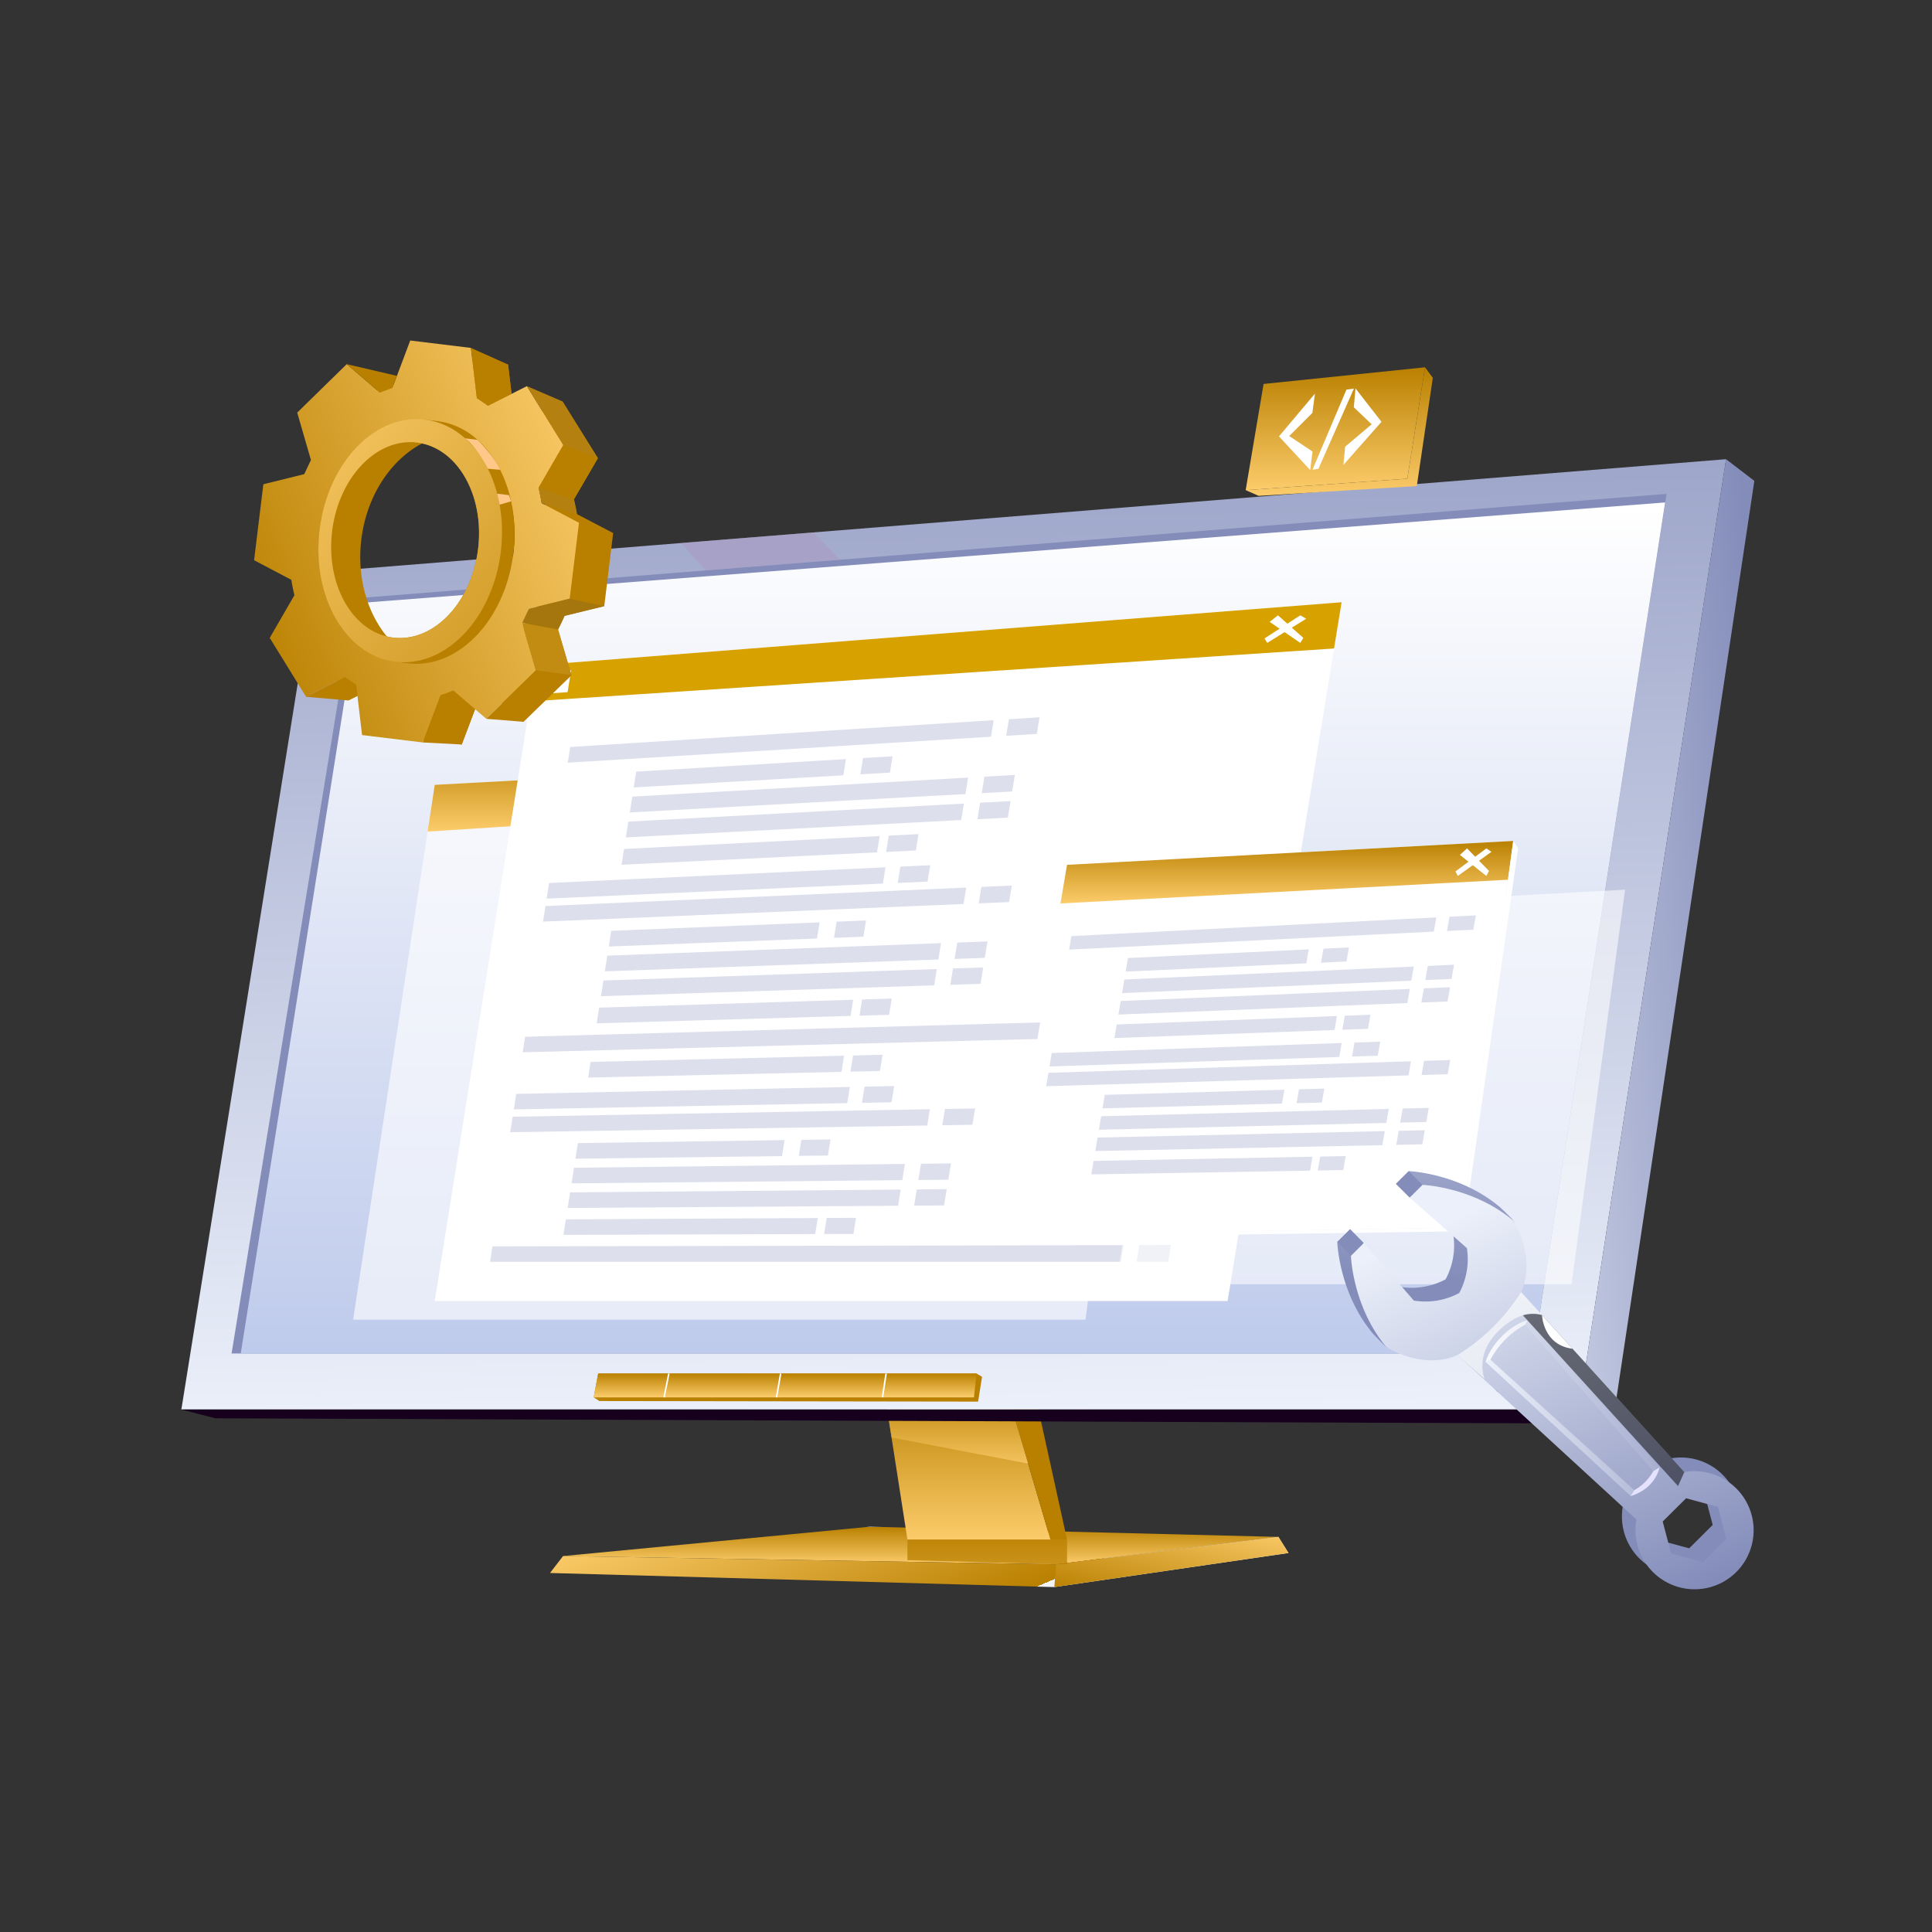 <svg xmlns="http://www.w3.org/2000/svg" xmlns:xlink="http://www.w3.org/1999/xlink" width="522" height="522"  xmlns:v="https://vecta.io/nano"><rect width="100%" height="100%" fill="#333333" stroke="none"/><style><![CDATA[.B{fill-rule:evenodd}.C{fill:#fff}.D{fill:url(#A)}.E{fill:#b98000}.F{fill:#848dba}]]></style><defs><linearGradient id="A" x1=".5" x2=".5" y2="1"><stop offset="0" stop-color="#f3f4f8"/><stop offset="0" stop-color="#b98000"/><stop offset="1" stop-color="#fccc6b"/><stop offset="1" stop-color="#fff"/></linearGradient><linearGradient id="B" x1=".705" y1=".713" x2="-.052" y2=".59"  xlink:href="#A"/><linearGradient id="C" x1="-.062" y1="1" x2="1.118" y2="0"  xlink:href="#A"/><linearGradient id="D" x1=".465" y1="-.314" x2=".5" y2="1"><stop offset="0" stop-color="#848dba"/><stop offset="1" stop-color="#ebf0fa"/></linearGradient><linearGradient id="E" x1="1" y1=".151" x2="-.851" y2="1.198"  xlink:href="#D"/><linearGradient id="F" x1=".5" x2=".5" y2="1"><stop offset="0" stop-color="#fff"/><stop offset="1" stop-color="#bfcbec"/></linearGradient><radialGradient id="G" cx=".5" cy=".5" r=".5" gradientTransform="translate(0)"><stop offset="0" stop-color="#597fe0"/><stop offset=".994" stop-color="#5243b3"/></radialGradient><linearGradient id="H" x1="-.091" y1=".665" x2="1" y2=".105"  xlink:href="#A"/><linearGradient id="I" x1="1.57" y1="1.585" x2=".118" y2="-.323"  xlink:href="#A"/><linearGradient id="J" x1="-2.993" y1=".271" x2="-2.993" y2="-.956"  xlink:href="#D"/><linearGradient id="K" x1=".615" y1="1.105" x2=".175" y2=".12"  xlink:href="#D"/><linearGradient id="L" x1="1.172" y1=".067" x2=".069" y2=".401"  xlink:href="#D"/><linearGradient id="M" x1="-15.682" y1="-3.533" x2="-15.682" y2="-3.947"><stop offset="0" stop-color="#fff"/><stop offset="1" stop-color="#a177b7"/></linearGradient><linearGradient id="N" x1="-8.422" y1="-.673" x2="-8.422" y2="-2.011"><stop offset="0"/><stop offset="1" stop-color="#fff"/></linearGradient></defs><g class="B"><path d="M235.004 412.498l-82.87 7.926 133.211 2.227 60.057-7.4z" class="D"/><path d="M152.135 420.423l-3.528 4.575 136.258 3.812 63.269-9.212-2.731-4.35-60.057 7.4z" fill="url(#B)"/><path d="M285.346 422.65l-.481 6.16 63.269-9.212-2.731-4.35z" fill="url(#C)"/><path d="M238.789 374.931l6.386 41.028h38.645l-12.077-41.028z" class="D"/><path d="M271.744 374.931h7.526l9.026 41.028h-4.476z" class="E"/><path d="M240.886 388.403l36.9 7.041-6.038-20.514h-32.959z" opacity=".76" class="D"/><path d="M245.175 415.958v5.575l40.171 1.116h2.949v-6.691z" opacity=".76" class="E"/><path d="M49 380.827l36.255-226.191 381.1-30.566-39.775 256.757z" fill="url(#D)"/><path d="M466.358 124.07l7.642 5.856-38.293 254.722-9.127-3.821z" fill="url(#E)"/><path d="M49 380.827l9.17 2.377 377.537 1.443-9.127-3.821z" fill="#16001d"/><path d="M62.564 365.698h351.753l35.973-232.272-354.438 28.245z" class="F"/><path d="M65.042 365.698l32.214-202.784 352.634-27.159-35.572 229.943z" fill="url(#F)"/><path d="M160.411 377.535l1.212-6.424h102.228l1.49.883-1.072 6.7-102.332-.151z" class="E"/><path d="M263.851 371.111l-.7 6.424h-102.74l1.212-6.424z" class="D"/></g><path d="M179.624 377.575l-.408-.082 1.3-6.424.408.082zm29.972-.077l1.121-6.422.412.072-1.121 6.422zm29.045.068l-.415-.062.978-6.424.415.062z" class="C"/><g class="B"><path d="M219.745 143.85l7.261 7.372-36.28 2.891-6.786-7.392z" fill="#ac90bd" opacity=".39"/><path d="M408.855 373.903a2.63 2.63 0 0 1-2.053 2.569 1.96 1.96 0 0 1-.6.084c-1.465 0-2.653-1.188-2.653-2.653s1.188-2.653 2.653-2.653c1.459.016 2.637 1.194 2.653 2.653z" fill="url(#G)"/><path d="M408.855 373.903a2.63 2.63 0 0 1-2.048 2.569c-.87-.372-1.433-1.229-1.429-2.175a2.38 2.38 0 0 1 2.382-2.384c.07-.003.139.003.207.02a2.63 2.63 0 0 1 .888 1.97z" fill="#00f1ff"/><path d="M117.456 212.057l-22.053 144.5h197.886l20.085-155.124z" opacity=".61" class="C"/><path d="M117.459 212.057l-1.928 12.631 196.472-12.631 1.376-10.623z" class="D"/><path d="M144.829 179.763l-27.373 171.763h214.227l30.8-188.814z" class="C"/><path d="M144.828 179.763l-1.58 9.744 217.195-14.291 2.04-12.5z" fill="#d7a100"/></g><g style="mix-blend-mode:soft-light" class="B C"><path d="M343.045 168.019l2.235-1.769 6.866 6.1-.838 1.35z"/><path d="M351.331 166.25l1.583.931-10.521 6.517-.745-1.21z"/></g><path d="M148.273 181.642l-.652 5.772 5.732-.407.962-5.879z" style="mix-blend-mode:soft-light" class="B C"/><path d="M267.741 199.056l-114.334 7.015.661-4.245 114.409-7.238zm-29.2 39.676l-90.852 4.067.657-4.222 90.908-4.243zm-10.682-29.249l-56.636 3.276.672-4.277 56.671-3.386zm12.593-.728l-7.993.462.71-4.4 8-.478zm33.018 5.095l-8.226.451.73-4.458 8.231-.467zm-1.163 7.064l-8.217.426.73-4.453 8.225-.442zm-11.461-6.372l-90.684 4.971.671-4.273 90.74-5.148zm-1.149 7.025l-90.595 4.693.67-4.269 90.651-4.869zm-12.247 8.221l-8.042.39.714-4.4 8.047-.406zm32.679-31.492l-8.273.508.734-4.476 8.278-.524zm32.975 81.568l-171.879 4.451.653-4.2 171.987-4.783zm12.878-.334l-8.6.223.764-4.537 8.607-.239zm-75.366-41.337l-8.065.361.716-4.406 8.069-.377zm9.721 6.055l-113.616 4.764.657-4.218 113.686-4.982zm12.308-.516l-8.22.345.73-4.447 8.225-.361zm-35.683-13.435l-69.019 3.347.67-4.264 69.062-3.481zm-16.205 23.275l-56.284 2.17.668-4.25 56.319-2.279zm12.515-.486l-7.943.306.705-4.368 7.948-.322zm32.805 5.72l-8.173.291.726-4.429 8.178-.306zm-1.153 7.019l-8.165.266.725-4.425 8.17-.281zm-11.389-6.578l-90.117 3.2.667-4.246 90.173-3.377zm-1.142 6.985l-90.028 2.928.666-4.242 90.084-3.1zm-12.169 7.958l-7.991.234.709-4.375 8-.249zm-10.421.301l-68.59 2 .665-4.238 68.632-2.136zm-.885 23.553l-90.1 1.7.652-4.188 90.152-1.873zm8.836-8.675l-7.974.18.708-4.365 7.979-.2zm65.088 51.549h-170.43l.648-4.163 170.536-.326zm12.766.002h-8.526l.757-4.5 8.531-.016zm-74.715-43.102l-8 .151.71-4.369 8-.166zm9.639 6.281l-112.668 1.808.651-4.184 112.738-2.024zm12.201-.196l-8.149.131.724-4.408 8.154-.146zm-35.377-14.3l-68.443 1.546.664-4.229 68.486-1.678zm-16.069 22.756l-55.817.707.662-4.215 55.851-.814zm12.408-.157l-7.876.1.7-4.331 7.881-.115zm32.528 6.539l-8.1.078.719-4.391 8.108-.094zm-1.145 6.958l-8.095.054.719-4.387 8.1-.069zm-11.292-6.838l-89.363.862.661-4.211 89.418-1.033zm-1.13 6.92l-89.276.591.661-4.207 89.331-.762zm-12.066 7.609l-7.924.026.7-4.338 7.929-.041zm-10.333.034l-68.02.225.66-4.2 68.062-.355z" opacity=".27" style="mix-blend-mode:multiply" class="B F"/><g class="B"><g class="C"><path d="M318.518 246.84l120.559-6.457-14.471 106.602h-123.13z" opacity=".57"/><path d="M288.296 233.667l120.559-6.457-14.179 104.462-123.422 2.144z"/></g><path d="M288.295 233.667L286.52 244.1l120.911-6.405 1.426-10.485z" class="D"/></g><g style="mix-blend-mode:soft-light" class="B C"><path d="M394.446 230.99l1.93-1.769 5.93 6.1-.724 1.35z"/><path d="M401.603 229.221l1.367.931-9.086 6.517-.643-1.21z"/></g><path d="M408.855 227.21l1.319 2.011-14.734 103.451-123.57 1.766-.616-.622 123.421-2.144z" class="B C"/><path d="M387.406 251.71l-98.542 4.86.613-3.649 98.6-5.052zm-25.559 33.871l-78.287 2.564.61-3.629 78.337-2.715zm-8.897-25.303l-48.814 2.236.623-3.676 48.842-2.331zm10.853-.497l-6.889.316.657-3.779 6.894-.329zm28.383 4.728l-7.089.3.675-3.832 7.094-.317zm-1.074 6.073l-7.081.282.674-3.828 7.086-.3zm-9.804-5.607l-78.152 3.344.622-3.673 78.2-3.5zm-1.062 6.039l-78.072 3.105.621-3.669 78.122-3.257zm-10.634 6.953l-6.93.253.66-3.785 6.935-.266zm28.47-26.784l-7.13.352.679-3.847 7.135-.366zm-25.83 34.053l-6.949.228.662-3.787 6.954-.241zm8.309 5.318l-97.9 2.93.609-3.626 97.962-3.119zm10.605-.316l-7.082.212.674-3.822 7.087-.226zm-30.591-11.941l-59.477 2.169.621-3.665 59.515-2.284zm-14.197 19.878l-48.5 1.288.619-3.654 48.528-1.381zm10.781-.286l-6.844.182.652-3.755 6.848-.195zm28.196 5.262l-7.042.166.671-3.807 7.047-.179zm-1.067 6.033l-7.035.144.67-3.8 7.039-.158zm-9.739-5.778l-77.645 1.83.618-3.65 77.7-1.977zm-1.055 6l-77.566 1.591.618-3.647 77.616-1.74zm-10.565 6.728l-6.885.118.656-3.76 6.89-.132zm-8.977.153l-59.093 1.016.617-3.643 59.131-1.132z" opacity=".27" style="mix-blend-mode:multiply" class="B F"/><g class="B"><path d="M155.884 138.908v.007q-.326-2.046-.816-4.013h0l6.471-11.1-9.569-15.346-10.214 5.094a29.68 29.68 0 0 0-2.917-1.974h.005l-1.57-13.083-15.94-1.944-4.665 12.321a29.46 29.46 0 0 0-3.3 1.215h0l-8.692-7.4-12.974 12.6-8.866 18.64-2.405 19.756 5.2 2.721-1.18 2.507c.217 1.364 2.885 5.956 3.213 7.266l.889.874-4 6.855 9.568 15.345 10.215-5.095a29.97 29.97 0 0 0 2.915 1.976h-.005l1.571 13.083 15.938 1.946 4.665-12.323c1.125-.341 2.229-.747 3.306-1.217h0l8.69 7.4 12.976-12.6-3.612-12.331q.95-1.788 1.759-3.7v.005l10.721-2.616 2.41-19.756zM119.2 180.35c-14.036-1.713-23.693-17.2-21.572-34.6s15.221-30.11 29.257-28.4 23.693 17.2 21.57 34.6-15.22 30.106-29.256 28.399z" class="E"/><path d="M146.357 135.941v.008q-.334-2.121-.834-4.166h0l6.675-11.534-9.834-15.92-10.524 5.3c-.959-.741-1.96-1.424-3-2.046h.005l-1.6-13.582-16.406-2-4.816 12.8a30.68 30.68 0 0 0-3.405 1.265h0l-8.941-7.674-13.374 13.09 3.706 12.8-1.814 3.841v-.007l-11.041 2.73-2.502 20.514 10.061 5.3v-.007q.333 2.124.837 4.166h0l-6.673 11.534 9.834 15.922 10.524-5.3c.959.741 1.961 1.425 3 2.048h-.012l1.6 13.581 16.412 2 4.821-12.8c1.157-.354 2.293-.777 3.4-1.265h0l8.941 7.676 13.372-13.09-3.7-12.8q.98-1.858 1.814-3.843v.008l11.042-2.73 2.502-20.514zm-37.816 43.066c-14.451-1.762-24.378-17.836-22.175-35.9s15.704-31.279 30.157-29.515 24.378 17.836 22.173 35.9-15.706 31.278-30.155 29.515z" fill="url(#H)"/><path d="M138.698 149.487c-2.2 18.07-14.949 31.37-28.469 29.722-.572-.07-1.128-.164-1.68-.284-12.264-2.644-20.477-17.3-18.947-34.055-1.165 13.988 6.09 26.113 16.632 27.4 10.894 1.329 21.16-9.4 22.936-23.945s-5.615-27.415-16.508-28.744c-10.543-1.285-20.5 8.727-22.73 22.585 2.543-16.617 14.039-28.881 26.58-28.5a18.21 18.21 0 0 1 1.7.129c13.517 1.649 22.689 17.634 20.486 35.692z" class="E"/><path d="M116.51 113.663l-1.682-.284c-13.52-1.648-26.265 11.664-28.469 29.722s6.969 34.043 20.488 35.693a18.53 18.53 0 0 0 1.7.129c12.868.394 24.657-12.533 26.768-29.849s-6.218-32.699-18.805-35.411zm-10.277 58.605c-10.543-1.287-17.8-13.413-16.632-27.4l.139-1.356c.055-.456.124-.908.191-1.349 2.232-13.857 12.187-23.87 22.73-22.585 10.894 1.329 18.282 14.2 16.508 28.744s-12.041 25.278-22.934 23.949z" fill="url(#I)"/><path d="M142.36 104.329l9.61 4.127 9.569 15.344-9.342-3.55z" fill="#b48110"/><path d="M145.52 131.784l9.546 3.118 6.47-11.1-9.342-3.55z" class="E"/><path d="M163.25 163.78l-9.333-2.026-11.041 2.722-1.814 3.842 9.711 1.767 1.757-3.692z" fill="#a5760e"/><path d="M145.52 131.784l.836 4.164 9.527 2.964-.816-4z" fill="#b48110"/><path d="M154.385 182.42l-9.617-1.3-3.707-12.8 9.711 1.767z" fill="#c28c13"/><path d="M141.41 195.015l-10.015-.8 13.373-13.09 9.617 1.3zm-16.661 6.136l-10.516-.551 4.821-12.8 9.31 3.809zm-28.178-13.133l-2.461 1.228-11.412-.974 10.523-5.3 3 2.047zm-2.904-89.629l13.564 3.16-1.219 3.246-3.405 1.266zm33.571-4.387l10.035 4.492.95 7.918-6.386 3.22-3-2.047z" class="E"/><path d="M125.646 118.428l3.378.411s4.483 4.349 6.1 8.087l-3.308-.274s-2.972-5.844-6.17-8.224zm8.689 14.96l3.178.388.594 1.666-3.116.917z" style="mix-blend-mode:soft-light" fill="#ffc788"/></g><path d="M405.216 326.115c-10.929-9.2-24.59-9.69-24.59-9.69l-3.464 3.442 15.49 13.642c.652 4.185-.086 8.468-2.1 12.194l-.023-.023a19.37 19.37 0 0 1-12.206 2.014l-13.54-15.579-3.465 3.442s.406 13.663 9.528 24.654c0 0 3.25 3.46 3.684 3.708 2.342 1.332 7.443 2.009 15.574-1.494l48.382 44.437a15.95 15.95 0 0 0 26.926 14.197 15.95 15.95 0 0 0-14.016-27.021l-44.1-48.649c3.48-7.935 2.99-13.025 1.6-15.564-.287-.539-3.68-3.71-3.68-3.71zm57.546 85.94l-6.327 6.285-8.6-2.335-2.278-8.619 6.327-6.285 8.6 2.335z" fill="url(#J)"/><path d="M408.9 329.822c-10.929-9.194-24.59-9.688-24.59-9.688l-3.463 3.442 15.49 13.642c.65 4.184-.087 8.466-2.1 12.192l-.023-.023c-3.739 1.988-8.026 2.696-12.206 2.016l-13.54-15.579-3.465 3.44s.406 13.665 9.528 24.654c0 0 9.618 6.367 19.258 2.213l48.382 44.437a15.95 15.95 0 0 0 26.927 14.2 15.95 15.95 0 0 0-14.017-27.023l-44.1-48.649c4.222-9.613-2.081-19.274-2.081-19.274zm57.545 85.942l-6.327 6.283-8.6-2.334-2.278-8.619 6.327-6.285 8.6 2.334z" fill="url(#K)"/><path d="M361.323 335.556l3.462-3.443 3.685 3.706-3.462 3.443zm15.838-15.689l3.462-3.443 3.685 3.706-3.462 3.443zm79.273 98.474l6.322-6.286 3.685 3.706-6.322 6.286z" class="F"/><path d="M401.4 367.989l39.192 36.216c3.687-1.177 6.584-4.055 7.786-7.734l-35.6-39.78c-8.59 2.731-11.378 11.298-11.378 11.298zm45.32 29.488c-.622 1.114-1.393 2.137-2.293 3.042a11.95 11.95 0 0 1-2.857 2.106l-38.9-35.288c1.149-2.08 2.584-3.988 4.262-5.67a20.77 20.77 0 0 1 5.132-3.754z" fill="url(#L)"/><path d="M446.72 397.477l1.658-1.006s-.958 5.673-7.786 7.734l.978-1.58a13.43 13.43 0 0 0 5.15-5.148z" fill="#e5e2ff"/><path d="M401.4 367.989l1.272-.652c2.133-3.999 5.402-7.278 9.394-9.424l.707-1.222s-3.143.545-6.975 4.353-4.398 6.945-4.398 6.945z" opacity=".62" style="mix-blend-mode:multiply" class="C"/><path d="M393.792 366.131a54.4 54.4 0 0 0 17.2-17.035l5.64 6.222s-4.635-2.155-11.037 3.6c-7.49 6.73-4.473 13.617-4.473 13.617z" opacity=".62" fill="url(#M)" style="mix-blend-mode:multiply"/><path d="M416.628 355.317a9.61 9.61 0 0 0-5.157.065l41.913 46.129 1.7-3.766z" opacity=".5" fill="url(#N)" style="mix-blend-mode:screen"/><path d="M416.629 355.318s.247 8.087 8.241 9.092z" class="C"/><g class="B"><g class="D"><path d="M341.401 103.738l43.625-4.5-4.785 30.1-43.679 3.093z"/><path d="M385.027 99.244l2.1 2.839-4.33 29.247-42.735 2.639-3.5-1.539 43.678-3.092z"/></g><path d="M355.276 106.356l-9.716 11.553 8.435 9.1.634-5-6.3-4.2 6.259-6.25zm10.961-1.41l7.02 9.034-10.287 11.636.467-4.92 7.165-6.052-4.819-4.6zm-11.622 21.966l9.18-21.652 2.015-.259-9.59 21.663z" class="C"/></g></svg>
